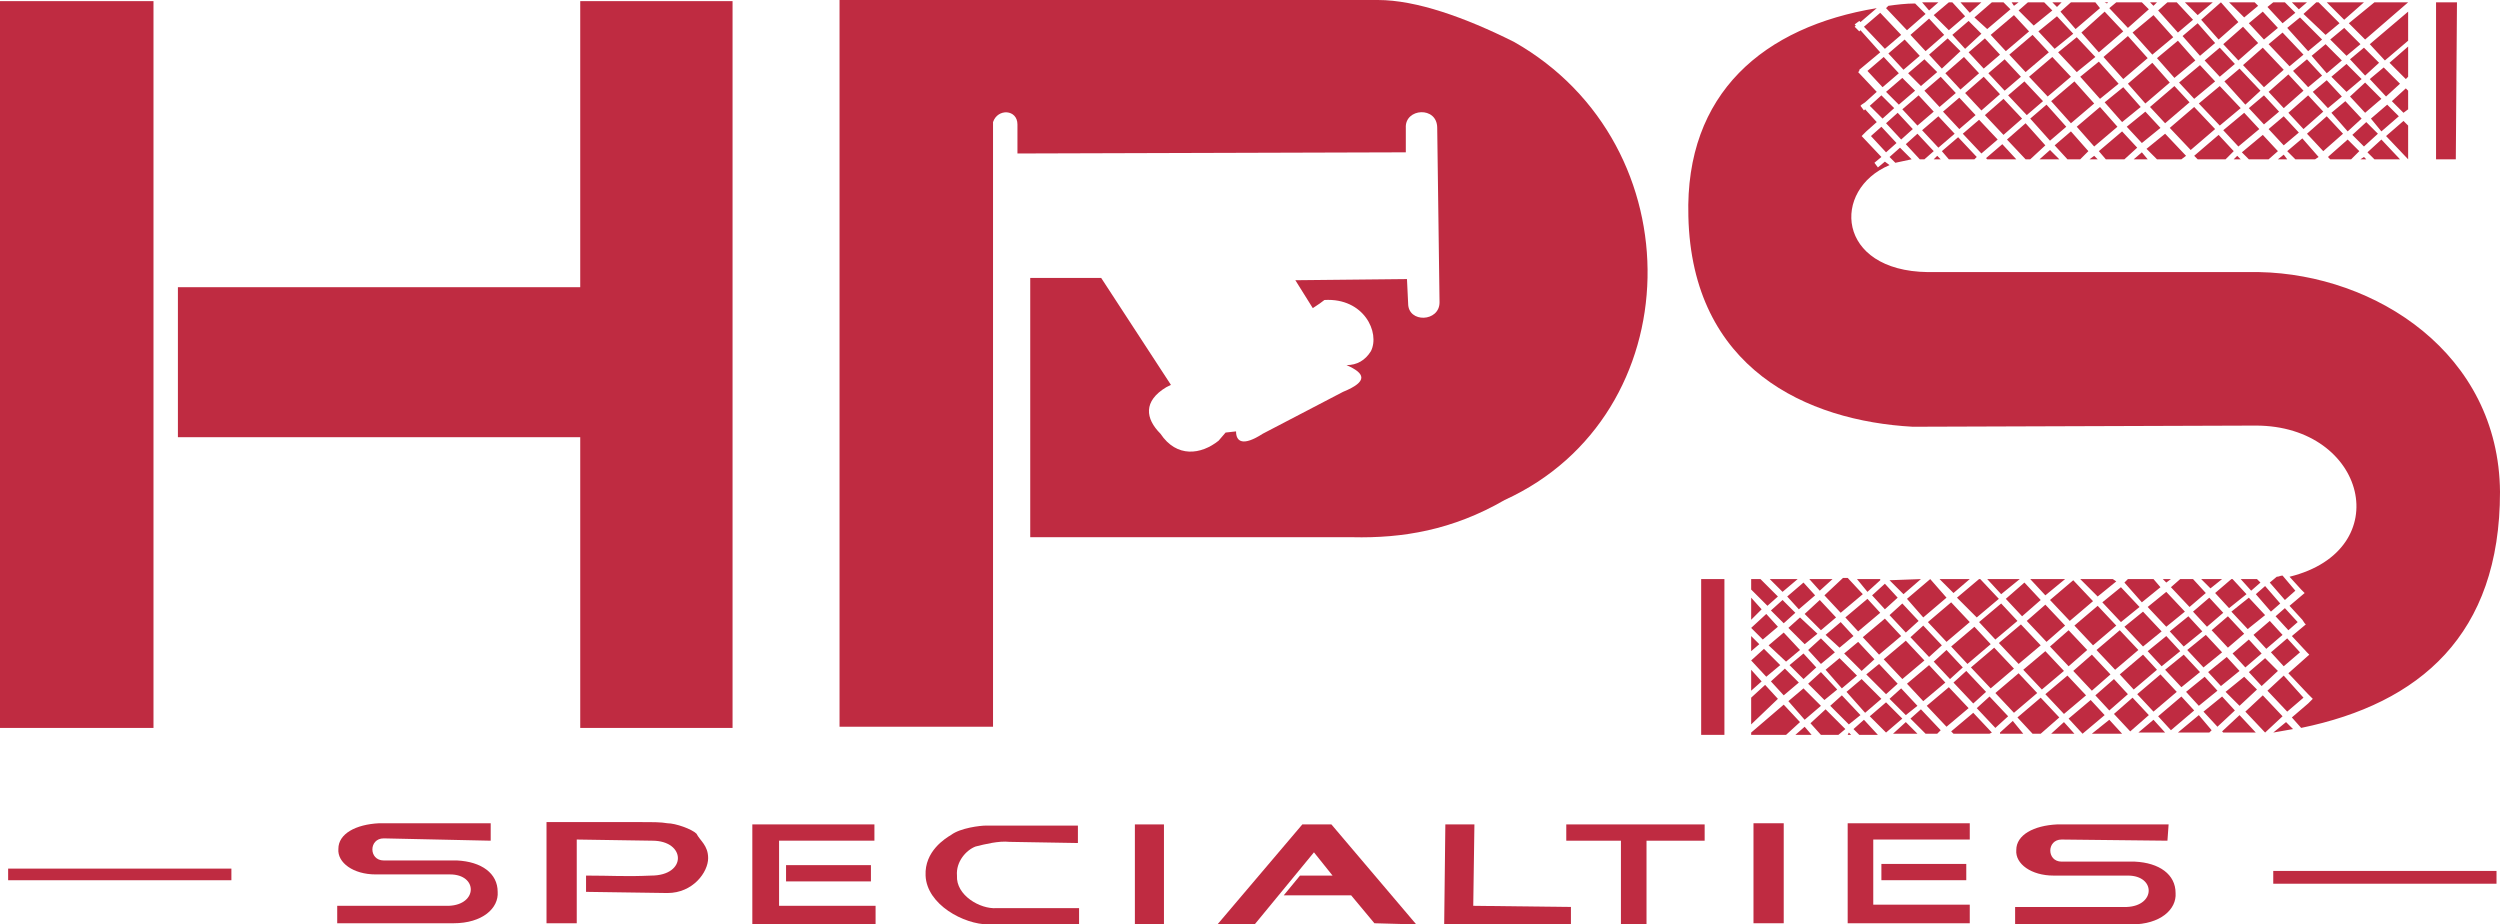 <?xml version="1.0" encoding="utf-8"?>
<!-- Generator: Adobe Illustrator 24.1.0, SVG Export Plug-In . SVG Version: 6.00 Build 0)  -->
<svg version="1.1" id="Layer_1" xmlns="http://www.w3.org/2000/svg" xmlns:xlink="http://www.w3.org/1999/xlink" x="0px" y="0px"
	 width="215px" height="79.5px" viewBox="0 0 215 79.5" style="enable-background:new 0 0 215 79.5;" xml:space="preserve">
<style type="text/css">
	.st0{fill-rule:evenodd;clip-rule:evenodd;fill:#BF2B41;}
	.st1{fill:#BF2B41;}
</style>
<g>
	<path class="st0" d="M49.9,0.1H63v62.5H49.9V37.6H15.3V24.7h34.6V0.1L49.9,0.1z M0,0.1h13.2v62.5H0V0.1L0,0.1z"/>
	<path class="st0" d="M72.2,0h8.7h4.5h33.1c3.3,0,7.5,1.5,11.7,3.6c15.7,8.9,15.2,32.1-0.8,39.4c-4.5,2.6-8.8,3.3-13.1,3.2H88.6
		V23.9h6.1l6,9.2l-0.4,0.2c-2,1.2-1.8,2.7-0.5,4c1.4,2.1,3.5,1.8,5,0.6l0.6-0.7l0.9-0.1c0,0.9,0.6,1.3,2.3,0.2l6.9-3.6
		c2.2-0.9,1.9-1.6,0.3-2.3c0.9,0,1.6-0.4,2.1-1.2c0.8-1.6-0.6-4.6-4-4.4l-0.4,0.3l-0.6,0.4l-1.5-2.4L121,24l0.1,2.1
		c0,1.7,2.7,1.6,2.7-0.1l-0.2-15c0-1.9-2.8-1.7-2.7,0l0,2.1l-33.4,0.1v-2.5c0-1.3-1.7-1.4-2.1-0.2v52H72.2V0L72.2,0z"/>
	<path class="st0" d="M211.3,0.2l-0.1,13.5h-1.7V0.2H211.3L211.3,0.2z M207.1,13.7L207.1,13.7l-1.9-2l1.5-1.3l0.4,0.4V13.7
		L207.1,13.7z M206.4,13.7h-2.2l-0.6-0.6l1.2-1.1L206.4,13.7L206.4,13.7z M203.5,13.7H203l0.3-0.2L203.5,13.7L203.5,13.7z M207.1,10
		L207.1,10L207.1,10L207.1,10L207.1,10z M202.2,13.7h-1.8l-0.2-0.2l1.7-1.5l1,1L202.2,13.7L202.2,13.7z M202.3,11.6l1.2-1.1l1,1
		l-1.2,1.1L202.3,11.6L202.3,11.6z M203.9,10.2l1.4-1.2l1,1l-1.5,1.3L203.9,10.2L203.9,10.2z M205.7,8.7l1.2-1.1l0.2,0.2v1.6l0,0
		l-0.4,0.3L205.7,8.7L205.7,8.7z M199.1,13.7h-1.7l-0.7-0.7l1.3-1.1l1.4,1.6L199.1,13.7L199.1,13.7z M196.7,13.7h-0.8l0.5-0.4
		L196.7,13.7L196.7,13.7z M198.4,11.5l1.7-1.5l1.4,1.5l-1.7,1.5L198.4,11.5L198.4,11.5z M200.5,9.7l1.2-1l1.4,1.5l-1.2,1.1
		L200.5,9.7L200.5,9.7z M202.1,8.3l1.3-1.2l1.4,1.4l-1.4,1.2L202.1,8.3L202.1,8.3z M203.8,6.8l1.2-1l1.4,1.4l-1.2,1.1L203.8,6.8
		L203.8,6.8z M205.5,5.4l1.6-1.4v2.6l-0.2,0.2L205.5,5.4L205.5,5.4z M195.1,13.7h-1.7l-0.6-0.6l1.8-1.5l1.3,1.4L195.1,13.7
		L195.1,13.7z M192.7,13.7h-0.6l0.3-0.3L192.7,13.7L192.7,13.7z M195.1,11.1l1.3-1.1l1.3,1.4l-1.3,1.1L195.1,11.1L195.1,11.1z
		 M196.8,9.7l1.7-1.5l1.3,1.4l-1.7,1.5L196.8,9.7L196.8,9.7z M198.9,7.9l1.2-1l1.3,1.4l-1.2,1L198.9,7.9L198.9,7.9z M200.5,6.6
		l1.3-1.1l1.3,1.3l-1.3,1.1L200.5,6.6L200.5,6.6z M202.1,5.1l1.2-1l1.3,1.3l-1.2,1.1L202.1,5.1L202.1,5.1z M203.8,3.8l3.3-2.8v2.5
		l-2,1.7L203.8,3.8L203.8,3.8z M191.4,13.7H189l-0.3-0.3l2.1-1.8l1.3,1.4L191.4,13.7L191.4,13.7z M191.2,11.2l1.8-1.5l1.3,1.4
		l-1.8,1.5L191.2,11.2L191.2,11.2z M193.4,9.3l1.3-1.1l1.3,1.4l-1.3,1.1L193.4,9.3L193.4,9.3z M195.1,7.9l1.7-1.5l1.3,1.4l-1.7,1.5
		L195.1,7.9L195.1,7.9z M197.2,6.1l1.2-1l1.3,1.4l-1.2,1L197.2,6.1L197.2,6.1z M198.8,4.8l1.2-1l1.4,1.4l-1.3,1.1L198.8,4.8
		L198.8,4.8z M200.4,3.4l1.2-1l1.4,1.4l-1.2,1L200.4,3.4L200.4,3.4z M202,2l2.2-1.8h2.9v0l-3.7,3.2L202,2L202,2z M187.6,13.7h-2.1
		l-0.9-0.9l1.6-1.3l1.8,1.9L187.6,13.7L187.6,13.7z M184.7,13.7h-1.2l0.7-0.6L184.7,13.7L184.7,13.7z M186.6,11l2.1-1.8l1.8,1.9
		l-2.1,1.8L186.6,11L186.6,11z M189.1,8.9l1.8-1.5l1.8,1.9l-1.8,1.5L189.1,8.9L189.1,8.9z M191.3,7l1.3-1.1l1.8,1.9L193.1,9L191.3,7
		L191.3,7z M192.9,5.6l1.7-1.5l1.8,1.9l-1.7,1.5L192.9,5.6L192.9,5.6z M195.1,3.8l1.2-1l1.8,1.9l-1.2,1L195.1,3.8L195.1,3.8z
		 M196.7,2.4l1.1-0.9l1.9,1.9l-1.2,1L196.7,2.4L196.7,2.4z M198.1,1.2l1.1-1h0.2l1.8,1.8L200,3L198.1,1.2L198.1,1.2z M200.1,0.2h3.2
		l-1.7,1.5L200.1,0.2L200.1,0.2z M182.7,13.7h-1.6l-0.6-0.7l2-1.7l1.3,1.4L182.7,13.7L182.7,13.7z M180.4,13.7h-0.7l0.4-0.3
		L180.4,13.7L180.4,13.7z M182.9,10.9l1.6-1.3l1.3,1.4l-1.6,1.3L182.9,10.9L182.9,10.9z M184.9,9.2l2.1-1.8l1.3,1.4l-2.1,1.8
		L184.9,9.2L184.9,9.2z M187.4,7.1l1.8-1.5l1.3,1.4l-1.8,1.5L187.4,7.1L187.4,7.1z M189.6,5.2l1.3-1.1l1.3,1.4l-1.3,1.1L189.6,5.2
		L189.6,5.2z M191.2,3.8l1.7-1.5l1.3,1.4l-1.7,1.5L191.2,3.8L191.2,3.8z M193.4,2l1.2-1l1.3,1.4l-1.2,1L193.4,2L193.4,2z M195,0.6
		l0.5-0.4h1l0.9,0.9L196.3,2L195,0.6L195,0.6z M197.1,0.2h1.3l-0.7,0.6L197.1,0.2L197.1,0.2z M178.9,13.7h-1.1l-1.1-1.2l1.4-1.2
		l1.5,1.7L178.9,13.7L178.9,13.7z M177.1,13.7h-1.7l0.9-0.8L177.1,13.7L177.1,13.7z M178.6,10.9l2-1.7l1.5,1.7l-2,1.7L178.6,10.9
		L178.6,10.9z M181,8.8l1.6-1.3l1.5,1.7l-1.6,1.3L181,8.8L181,8.8z M183,7.2l2.1-1.8l1.5,1.7l-2.1,1.8L183,7.2L183,7.2z M185.5,5
		l1.8-1.5l1.5,1.7L187,6.7L185.5,5L185.5,5z M187.7,3.1l1.3-1.1l1.5,1.7l-1.3,1.1L187.7,3.1L187.7,3.1z M189.3,1.7l1.7-1.5l1.5,1.7
		l-1.7,1.5L189.3,1.7L189.3,1.7z M191.7,0.2h2.2l0.3,0.3l-1.2,1L191.7,0.2L191.7,0.2z M194.6,0.2L194.6,0.2L194.6,0.2L194.6,0.2
		L194.6,0.2z M174.6,13.7h-0.4l-1.6-1.7l1.6-1.4l1.7,1.9L174.6,13.7L174.6,13.7z M173.4,13.7h-2.5l-0.1-0.1l1.4-1.2L173.4,13.7
		L173.4,13.7z M174.6,10.2L176,9l1.7,1.9l-1.4,1.2L174.6,10.2L174.6,10.2z M176.4,8.7l2-1.7l1.7,1.9l-2,1.7L176.4,8.7L176.4,8.7z
		 M178.9,6.6l1.6-1.3l1.7,1.9l-1.6,1.3L178.9,6.6L178.9,6.6z M180.9,4.9l2.1-1.8l1.7,1.9l-2.1,1.8L180.9,4.9L180.9,4.9z M183.4,2.8
		l1.8-1.5l1.7,1.9l-1.8,1.5L183.4,2.8L183.4,2.8z M185.6,0.9l0.8-0.7h0.8l1.4,1.5l-1.3,1.1L185.6,0.9L185.6,0.9z M187.9,0.2h2.4
		L189,1.3L187.9,0.2L187.9,0.2z M169.8,13.7h-2.2L167,13l1.4-1.2l1.6,1.7L169.8,13.7L169.8,13.7z M166.9,13.7h-0.6l0.3-0.3
		L166.9,13.7L166.9,13.7z M168.8,11.5l1.4-1.2l1.6,1.7l-1.4,1.2L168.8,11.5L168.8,11.5z M170.7,9.9l1.6-1.4l1.6,1.7l-1.6,1.4
		L170.7,9.9L170.7,9.9z M172.7,8.2l1.4-1.2l1.6,1.7l-1.4,1.2L172.7,8.2L172.7,8.2z M174.5,6.6l2-1.7l1.6,1.7l-2,1.7L174.5,6.6
		L174.5,6.6z M177,4.5l1.6-1.3l1.6,1.7l-1.6,1.3L177,4.5L177,4.5z M179,2.8L181,1l1.6,1.7l-2.1,1.8L179,2.8L179,2.8z M181.4,0.7
		l0.6-0.5h2.2l0.6,0.6L183,2.4L181.4,0.7L181.4,0.7z M184.9,0.2h0.6l-0.3,0.3L184.9,0.2L184.9,0.2z M165.5,13.7c-0.1,0-0.3,0-0.4,0
		l-1.2-1.3l1-0.9l1.4,1.5L165.5,13.7L165.5,13.7z M164.4,13.7c-0.5,0.1-0.9,0.2-1.4,0.3l-0.5-0.5l0.9-0.8L164.4,13.7L164.4,13.7z
		 M162.5,14.2c-5,2.1-4.6,9.1,3.3,9.2h28.5c10,0.2,20.6,7,20.7,18.9c0,12.3-6.9,18.2-17.1,20.3l-0.8-0.9l1.4-1.2l0,0l0.2-0.2
		l0.2-0.2l-0.4-0.4l0,0l-1.7-1.8l1.8-1.6l-0.2-0.2l0,0l-1.3-1.4l1.2-1l0,0l0,0l-0.1-0.1l-0.2-0.3l0,0l-1.1-1.2l1.3-1.1l0,0l0,0l0,0
		l-0.3-0.3l0,0l-1-1.1c9.3-2.3,6.6-13-2.9-13l-29.5,0.1c-9.1-0.5-19-5-19.3-18.1C144.9,8,151.7,2.3,161.4,0.7l0,0L160,1.9l-0.1-0.1
		l-0.4,0.3l0.1,0.1l-0.1,0.1l0.4,0.4l0.1-0.1l1.7,1.9L159.9,6l0,0.1l-0.1,0.1l1.6,1.7l-1,0.9l0,0L160.1,9l0,0L160,9.1l0.3,0.4
		l0.1-0.1l1,1.1l-0.9,0.8l0,0l-0.4,0.4l1.7,1.8l-0.6,0.5l0.3,0.4l0.6-0.5L162.5,14.2L162.5,14.2z M197.2,62.7
		c-0.6,0.1-1.1,0.2-1.7,0.3l1.1-0.9L197.2,62.7L197.2,62.7z M198.1,60l-1.4,1.2l-1.7-1.8l1.4-1.3L198.1,60L198.1,60z M196.3,61.6
		l-1.5,1.4h0l-1.7-1.8l1.5-1.4L196.3,61.6L196.3,61.6z M194,63l-2.8,0l-0.1-0.1l1.5-1.4L194,63L194,63z M197.8,56.1l-1.4,1.2
		l-1.1-1.2l1.4-1.2L197.8,56.1L197.8,56.1z M195.9,57.7l-1.4,1.3l-1.1-1.2l1.4-1.2L195.9,57.7L195.9,57.7z M194.1,59.3l-1.5,1.4
		l-1.2-1.2l1.6-1.3L194.1,59.3L194.1,59.3z M192.2,61.1l-1.5,1.4l-1.2-1.3l1.6-1.3L192.2,61.1L192.2,61.1z M190.2,62.8L190,63
		l-2.7,0l1.8-1.5L190.2,62.8L190.2,62.8z M197.6,53.5l-0.8,0.7l-1.1-1.2l0.8-0.7L197.6,53.5L197.6,53.5z M196.3,54.6l-1.4,1.2
		l-1.1-1.2l1.4-1.2L196.3,54.6L196.3,54.6z M194.5,56.2l-1.4,1.2l-1.1-1.2l1.4-1.2L194.5,56.2L194.5,56.2z M192.6,57.7l-1.6,1.3
		l-1.1-1.2l1.6-1.3L192.6,57.7L192.6,57.7z M190.7,59.4l-1.6,1.3l-1.1-1.2l1.6-1.3L190.7,59.4L190.7,59.4z M188.7,61.1l-2,1.7
		l-1.1-1.2l2-1.7L188.7,61.1L188.7,61.1z M186.2,63l-2.3,0l1.3-1.1L186.2,63L186.2,63z M197.4,50.8l-0.9,0.8l-1.3-1.5l0.6-0.5
		c0.2,0,0.3-0.1,0.5-0.1L197.4,50.8L197.4,50.8z M196.1,51.9l-0.8,0.7l-1.3-1.5l0.8-0.7L196.1,51.9L196.1,51.9z M194.8,52.9
		l-1.5,1.2l-1.4-1.5l1.5-1.2L194.8,52.9L194.8,52.9z M193,54.5l-1.4,1.2l-1.4-1.5l1.4-1.2L193,54.5L193,54.5z M191.1,56.1l-1.6,1.3
		l-1.4-1.5l1.6-1.3L191.1,56.1L191.1,56.1z M189.2,57.8l-1.6,1.3l-1.4-1.5l1.6-1.3L189.2,57.8L189.2,57.8z M187.2,59.5l-2,1.7
		l-1.4-1.5l2-1.7L187.2,59.5L187.2,59.5z M184.8,61.5l-1.6,1.4l-1.4-1.5l1.6-1.4L184.8,61.5L184.8,61.5z M182.5,63.1l-2.6,0l1.5-1.2
		L182.5,63.1L182.5,63.1z M178.4,63.1l-2,0l1.1-1L178.4,63.1L178.4,63.1z M177.9,61.8l1.9-1.6l1.2,1.3l-1.9,1.6L177.9,61.8
		L177.9,61.8z M180.2,59.8l1.6-1.4l1.2,1.3l-1.6,1.4L180.2,59.8L180.2,59.8z M182.3,58l2-1.7l1.2,1.3l-2,1.7L182.3,58L182.3,58z
		 M184.7,56l1.6-1.3l1.2,1.3l-1.6,1.3L184.7,56L184.7,56z M186.6,54.3l1.6-1.3l1.2,1.3l-1.6,1.3L186.6,54.3L186.6,54.3z M188.6,52.6
		l1.4-1.2l1.2,1.3l-1.4,1.2L188.6,52.6L188.6,52.6z M190.5,51l1.4-1.2h0.1l1.2,1.3l-1.5,1.2L190.5,51L190.5,51z M192.7,49.8h0.8
		c0.2,0,0.4,0,0.6,0l0.3,0.3l-0.8,0.7L192.7,49.8L192.7,49.8z M175.5,63.1l-0.7,0l-1.3-1.4l2-1.7l1.6,1.7L175.5,63.1L175.5,63.1z
		 M174,63.1l-2,0l0-0.1l1.1-1L174,63.1L174,63.1z M175.9,59.7l1.9-1.6l1.6,1.7l-1.9,1.6L175.9,59.7L175.9,59.7z M178.3,57.7l1.6-1.4
		l1.6,1.7l-1.6,1.4L178.3,57.7L178.3,57.7z M180.3,55.9l2-1.7l1.6,1.7l-2,1.7L180.3,55.9L180.3,55.9z M182.7,53.9l1.6-1.3l1.6,1.7
		l-1.6,1.3L182.7,53.9L182.7,53.9z M184.7,52.2l1.6-1.3l1.6,1.7l-1.6,1.3L184.7,52.2L184.7,52.2z M186.7,50.5l0.8-0.7h1.1l1.1,1.2
		l-1.4,1.2L186.7,50.5L186.7,50.5z M189.3,49.8h1.8l-1,0.8L189.3,49.8L189.3,49.8z M171.1,63.1l-3.1,0l-0.2-0.2l1.9-1.6l1.6,1.7
		L171.1,63.1L171.1,63.1z M170,60.9l1.1-1l1.6,1.7l-1.1,1L170,60.9L170,60.9z M171.6,59.6l2-1.7l1.6,1.7l-2,1.7L171.6,59.6
		L171.6,59.6z M174,57.6l1.9-1.6l1.6,1.7l-1.9,1.6L174,57.6L174,57.6z M176.3,55.6l1.6-1.4l1.6,1.7l-1.6,1.4L176.3,55.6L176.3,55.6z
		 M178.4,53.8l2-1.7l1.6,1.7l-2,1.7L178.4,53.8L178.4,53.8z M180.8,51.8l1.6-1.3l1.6,1.7l-1.6,1.3L180.8,51.8L180.8,51.8z
		 M182.7,50.1l0.3-0.3h2.2l0.6,0.7l-1.6,1.3L182.7,50.1L182.7,50.1z M186,49.8h0.7l-0.4,0.3L186,49.8L186,49.8z M166.6,63.1l-1,0
		l-1.3-1.3l0.9-0.8l1.7,1.8L166.6,63.1L166.6,63.1z M164.9,63.1l-2.1,0l1.1-1L164.9,63.1L164.9,63.1z M165.7,60.7l1.9-1.6l1.7,1.8
		l-1.9,1.6L165.7,60.7L165.7,60.7z M168,58.7l1.1-1l1.7,1.8l-1.1,1L168,58.7L168,58.7z M169.5,57.4l2-1.7l1.7,1.8l-2,1.7L169.5,57.4
		L169.5,57.4z M171.9,55.3l1.9-1.6l1.7,1.8l-1.9,1.6L171.9,55.3L171.9,55.3z M174.3,53.4l1.6-1.4l1.7,1.8l-1.6,1.4L174.3,53.4
		L174.3,53.4z M176.3,51.6l2-1.7l1.7,1.8l-2,1.7L176.3,51.6L176.3,51.6z M178.9,49.8h2.8L182,50l-1.6,1.3L178.9,49.8L178.9,49.8z
		 M161.5,63.2l-1.6,0l-0.5-0.5l0.9-0.8L161.5,63.2L161.5,63.2z M159.2,63.2l-0.3,0L159,63L159.2,63.2L159.2,63.2z M160.8,61.6
		l1.4-1.2l1.4,1.4l-1.4,1.2L160.8,61.6L160.8,61.6z M162.5,60.1l1-0.9l1.4,1.5l-1,0.8L162.5,60.1L162.5,60.1z M164,58.8l1.9-1.6
		l1.4,1.5l-1.9,1.6L164,58.8L164,58.8z M166.3,56.9l1.1-1l1.4,1.5l-1.1,1L166.3,56.9L166.3,56.9z M167.8,55.6l2-1.7l1.4,1.5l-2,1.7
		L167.8,55.6L167.8,55.6z M170.2,53.5l1.9-1.6l1.4,1.5l-1.9,1.6L170.2,53.5L170.2,53.5z M172.5,51.5l1.6-1.4l1.4,1.5l-1.6,1.4
		L172.5,51.5L172.5,51.5z M174.6,49.8h3l-1.7,1.4L174.6,49.8L174.6,49.8z M158.1,63.2l-1.5,0l-0.9-1L157,61l1.7,1.7L158.1,63.2
		L158.1,63.2z M155.8,63.2l-1.4,0l0.8-0.7L155.8,63.2L155.8,63.2z M157.4,60.7l1-0.9l1.6,1.7l-1,0.8L157.4,60.7L157.4,60.7z
		 M158.8,59.5l1.3-1.1l1.7,1.7l-1.4,1.2L158.8,59.5L158.8,59.5z M160.5,58l1.1-0.9l1.6,1.7l-1,0.9L160.5,58L160.5,58z M162,56.7
		l1.9-1.6l1.6,1.7l-1.9,1.6L162,56.7L162,56.7z M164.3,54.8l1.1-1l1.6,1.7l-1.1,1L164.3,54.8L164.3,54.8z M165.8,53.5l2-1.7l1.6,1.7
		l-2,1.7L165.8,53.5L165.8,53.5z M168.3,51.4l1.9-1.6h0.1l1.6,1.7l-1.9,1.6L168.3,51.4L168.3,51.4z M170.9,49.8h2.8l-1.6,1.3
		L170.9,49.8L170.9,49.8z M153.6,63.2l-3,0V63l2.8-2.4l1.4,1.5L153.6,63.2L153.6,63.2z M153.8,60.3l1.3-1.1l1.5,1.5l-1.4,1.2
		L153.8,60.3L153.8,60.3z M155.5,58.8l1.1-1l1.4,1.5l-1.1,0.9L155.5,58.8L155.5,58.8z M157,57.6l1.2-1l1.5,1.5l-1.3,1.1L157,57.6
		L157,57.6z M158.6,56.2l1.2-1l1.4,1.5l-1.1,1L158.6,56.2L158.6,56.2z M160.2,54.8l1.9-1.6l1.4,1.5l-1.9,1.6L160.2,54.8L160.2,54.8z
		 M162.5,52.9l1.1-1l1.4,1.5l-1.1,1L162.5,52.9L162.5,52.9z M164,51.5l2-1.7l1.4,1.6l-2,1.7L164,51.5L164,51.5z M166.8,49.8h2.6
		l-1.4,1.2L166.8,49.8L166.8,49.8z M150.6,62.3V60l1.2-1.1l1.1,1.2L150.6,62.3L150.6,62.3z M152.3,58.6l1.2-1.1l1.2,1.2l-1.3,1.1
		L152.3,58.6L152.3,58.6z M153.9,57.2l1.2-1l1.1,1.2l-1.1,1L153.9,57.2L153.9,57.2z M155.5,55.9l1.1-1l1.2,1.2l-1.2,1L155.5,55.9
		L155.5,55.9z M157,54.6l1.3-1.1l1.1,1.2l-1.2,1L157,54.6L157,54.6z M158.7,53.1l1.9-1.6l1.1,1.2l-1.9,1.6L158.7,53.1L158.7,53.1z
		 M161,51.2l1.1-1l1.1,1.2l-1.1,1L161,51.2L161,51.2z M162.5,49.9L162.5,49.9l2.7-0.1l-1.5,1.3L162.5,49.9L162.5,49.9z M150.6,59.4
		v-1.8l0.9,1L150.6,59.4L150.6,59.4z M150.6,56.8L150.6,56.8l1.1-1l1.4,1.4l-1.2,1L150.6,56.8L150.6,56.8z M152.1,55.5l1.3-1.1
		l1.4,1.5l-1.2,1L152.1,55.5L152.1,55.5z M153.8,54l1-0.9l1.5,1.4l-1.1,0.9L153.8,54L153.8,54z M155.2,52.8l1.3-1.2l1.4,1.5
		l-1.3,1.1L155.2,52.8L155.2,52.8z M156.9,51.2l1.6-1.5h0.4l1.3,1.4l-1.9,1.6L156.9,51.2L156.9,51.2z M159.7,49.8h2l0,0.1l-1.1,1
		L159.7,49.8L159.7,49.8z M150.6,56v-1.3l0.7,0.7L150.6,56L150.6,56z M150.6,54L150.6,54l1.3-1.2l1,1.1l-1.3,1.1L150.6,54L150.6,54z
		 M152.3,52.5l1-0.9l1.1,1.1l-1,0.9L152.3,52.5L152.3,52.5z M153.7,51.3l1.4-1.2l1,1.1l-1.4,1.2L153.7,51.3L153.7,51.3z M155.6,49.8
		h2l-1.1,1L155.6,49.8L155.6,49.8z M150.6,53.3v-1.9l0.9,1L150.6,53.3L150.6,53.3z M150.6,50.7v-0.9h0.8l0,0l1.5,1.5l-0.9,0.8
		L150.6,50.7L150.6,50.7z M152.2,49.8h2.4l-1.3,1.1L152.2,49.8L152.2,49.8z M160.9,11.7l0.9-0.8l1.3,1.4l-0.9,0.8L160.9,11.7
		L160.9,11.7z M160.8,9.1l1-0.9l1.1,1.1l-1,0.9L160.8,9.1L160.8,9.1z M162.2,10.6l1-0.9l1.3,1.4l-1,0.9L162.2,10.6L162.2,10.6z
		 M160.6,6.1l1.4-1.2l1.3,1.4l-1.4,1.2L160.6,6.1L160.6,6.1z M162.2,7.9l1.4-1.2l1.1,1.1L163.3,9L162.2,7.9L162.2,7.9z M163.6,9.4
		l1.4-1.2l1.3,1.4l-1.4,1.2L163.6,9.4L163.6,9.4z M165.3,11.2l1.4-1.2l1.4,1.5l-1.4,1.2L165.3,11.2L165.3,11.2z M160.3,2.3l1.4-1.2
		l1.8,1.9l-1.4,1.2L160.3,2.3L160.3,2.3z M162.4,4.6l1.4-1.2l1.3,1.4l-1.4,1.2L162.4,4.6L162.4,4.6z M164.1,6.3l1.4-1.2l1.1,1.1
		l-1.4,1.2L164.1,6.3L164.1,6.3z M165.5,7.8l1.4-1.2l1.3,1.4l-1.4,1.2L165.5,7.8L165.5,7.8z M167.1,9.6l1.4-1.2l1.4,1.5l-1.4,1.2
		L167.1,9.6L167.1,9.6z M162.2,0.7l0.2-0.2c0.7-0.1,1.5-0.2,2.3-0.2l0.9,0.9l-1.6,1.4L162.2,0.7L162.2,0.7z M164.3,3l1.6-1.4
		l1.3,1.4l-1.6,1.4L164.3,3L164.3,3z M165.9,4.7l1.6-1.4l1.1,1.1L167,5.9L165.9,4.7L165.9,4.7z M167.3,6.3l1.6-1.4l1.3,1.4l-1.6,1.4
		L167.3,6.3L167.3,6.3z M169,8l1.6-1.4l1.4,1.5l-1.6,1.4L169,8L169,8z M165.3,0.2c0.5,0,0.9,0,1.4,0l-0.8,0.7L165.3,0.2L165.3,0.2z
		 M166.3,1.3l1.3-1.1h0.3l1.1,1.2l-1.4,1.2L166.3,1.3L166.3,1.3z M167.9,3l1.4-1.2l1.1,1.1L169,4.2L167.9,3L167.9,3z M169.3,4.5
		l1.4-1.2l1.3,1.4l-1.4,1.2L169.3,4.5L169.3,4.5z M171,6.3l1.4-1.2l1.4,1.5l-1.4,1.2L171,6.3L171,6.3z M168.6,0.2h1.8l-1,0.9
		L168.6,0.2L168.6,0.2z M169.8,1.5l1.5-1.3h1l0.6,0.6l-2,1.7L169.8,1.5L169.8,1.5z M171.2,3l2-1.7l1.3,1.4l-2,1.7L171.2,3L171.2,3z
		 M172.8,4.7l2-1.7l1.4,1.5l-2,1.7L172.8,4.7L172.8,4.7z M173,0.2h0.6l-0.4,0.3L173,0.2L173,0.2z M173.6,0.9l0.8-0.7h1.4l0.7,0.7
		l-1.6,1.3L173.6,0.9L173.6,0.9z M175.3,2.7l1.6-1.3l1.4,1.5l-1.6,1.3L175.3,2.7L175.3,2.7z M176.5,0.2h0.8l-0.4,0.4L176.5,0.2
		L176.5,0.2z M177.2,1l0.9-0.8h2.1l0.4,0.5l-2.1,1.8L177.2,1L177.2,1z M181,0.2h0.3l-0.1,0.1L181,0.2L181,0.2z M148.3,63.2l-2,0
		V49.8h2V63.2L148.3,63.2z"/>
	<polygon class="st0" points="0.7,74.7 19.9,74.7 19.9,75.7 0.7,75.7 0.7,74.7 	"/>
	<polygon class="st0" points="195.5,74.9 214.7,74.9 214.7,76 195.5,76 195.5,74.9 	"/>
	<polygon class="st1" points="146.6,72.3 141.6,72.3 141.6,79.5 139.4,79.5 139.4,72.3 134.7,72.3 134.7,70.9 146.6,70.9 
		146.6,72.3 	"/>
	<polygon class="st1" points="135.1,79.5 124.2,79.5 124.3,70.9 126.8,70.9 126.7,77.9 135.1,78 135.1,79.5 	"/>
	<polygon class="st1" points="121.8,79.5 118.2,79.4 116.2,77 110.4,77 111.8,75.3 114.6,75.3 113,73.3 107.9,79.5 104.7,79.5 
		112,70.9 114.5,70.9 121.8,79.5 	"/>
	<polygon class="st1" points="100.1,79.5 97.6,79.5 97.6,70.9 100.1,70.9 100.1,79.5 	"/>
	<path class="st1" d="M92.8,79.5l-3.3,0c-1.8,0-2.8,0-4.5,0c-2.1,0-5.3-1.7-5.4-4.2c-0.1-2.1,1.7-3.2,2.2-3.5c0.8-0.6,2.5-0.8,3-0.8
		l7.9,0l0,1.5l-5.9-0.1c-0.9-0.1-2.1,0.2-2.9,0.4c-0.8,0.3-1.7,1.3-1.6,2.5c-0.1,1.7,2,2.9,3.4,2.8l7.1,0L92.8,79.5L92.8,79.5z"/>
	<path class="st1" d="M75.3,79.5H64.7l0-8.6l10.5,0v1.4H67v0.9h0v3.4h0v1.3l8.3,0V79.5L75.3,79.5z M67.6,74.4l7.3,0v1.4h-7.3V74.4
		L67.6,74.4z"/>
	<path class="st1" d="M60.9,73.8c0,1.2-1.3,3-3.5,3l-7-0.1l0-1.4c2.2,0,3.4,0.1,5.6,0c3.1,0,3-3,0.1-3l-6.5-0.1l0,7.2h-2.6v-8.7
		l7.9,0c1.4,0,1.9,0,2.5,0.1c0.7,0,2.1,0.5,2.5,0.9C60.2,72.3,60.9,72.7,60.9,73.8L60.9,73.8z"/>
	<path class="st1" d="M169.5,79.4h-10.6l0-8.6l10.5,0v1.4h-8.3v0.9h0v3.4h0v1.3l8.3,0V79.4L169.5,79.4z M161.8,74.3l7.3,0v1.4h-7.3
		V74.3L161.8,74.3z"/>
	<polygon class="st1" points="153.4,79.4 150.8,79.4 150.8,70.8 153.4,70.8 153.4,79.4 	"/>
	<path class="st0" d="M42.2,72.3L33,72.1c-1.3,0-1.3,1.9,0,1.9l6.3,0c2.1,0.1,3.5,1.1,3.5,2.7c0.1,1.4-1.3,2.7-3.8,2.7l-10,0l0-1.5
		l9.6,0c2.5-0.1,2.5-2.7,0.1-2.7l-6.4,0c-1.9,0-3.3-1-3.2-2.2c0-1.3,1.5-2.1,3.5-2.2l9.6,0L42.2,72.3L42.2,72.3z"/>
	<path class="st0" d="M186.4,72.3l-9.1-0.1c-1.3,0-1.3,1.9,0,1.9l6.3,0c2.1,0.1,3.5,1.1,3.5,2.7c0.1,1.4-1.3,2.7-3.8,2.7l-10,0
		l0-1.5l9.6,0c2.5-0.1,2.5-2.7,0.1-2.7l-6.4,0c-1.9,0-3.3-1-3.2-2.2c0-1.3,1.5-2.1,3.5-2.2l9.6,0L186.4,72.3L186.4,72.3z"/>
</g>
</svg>
